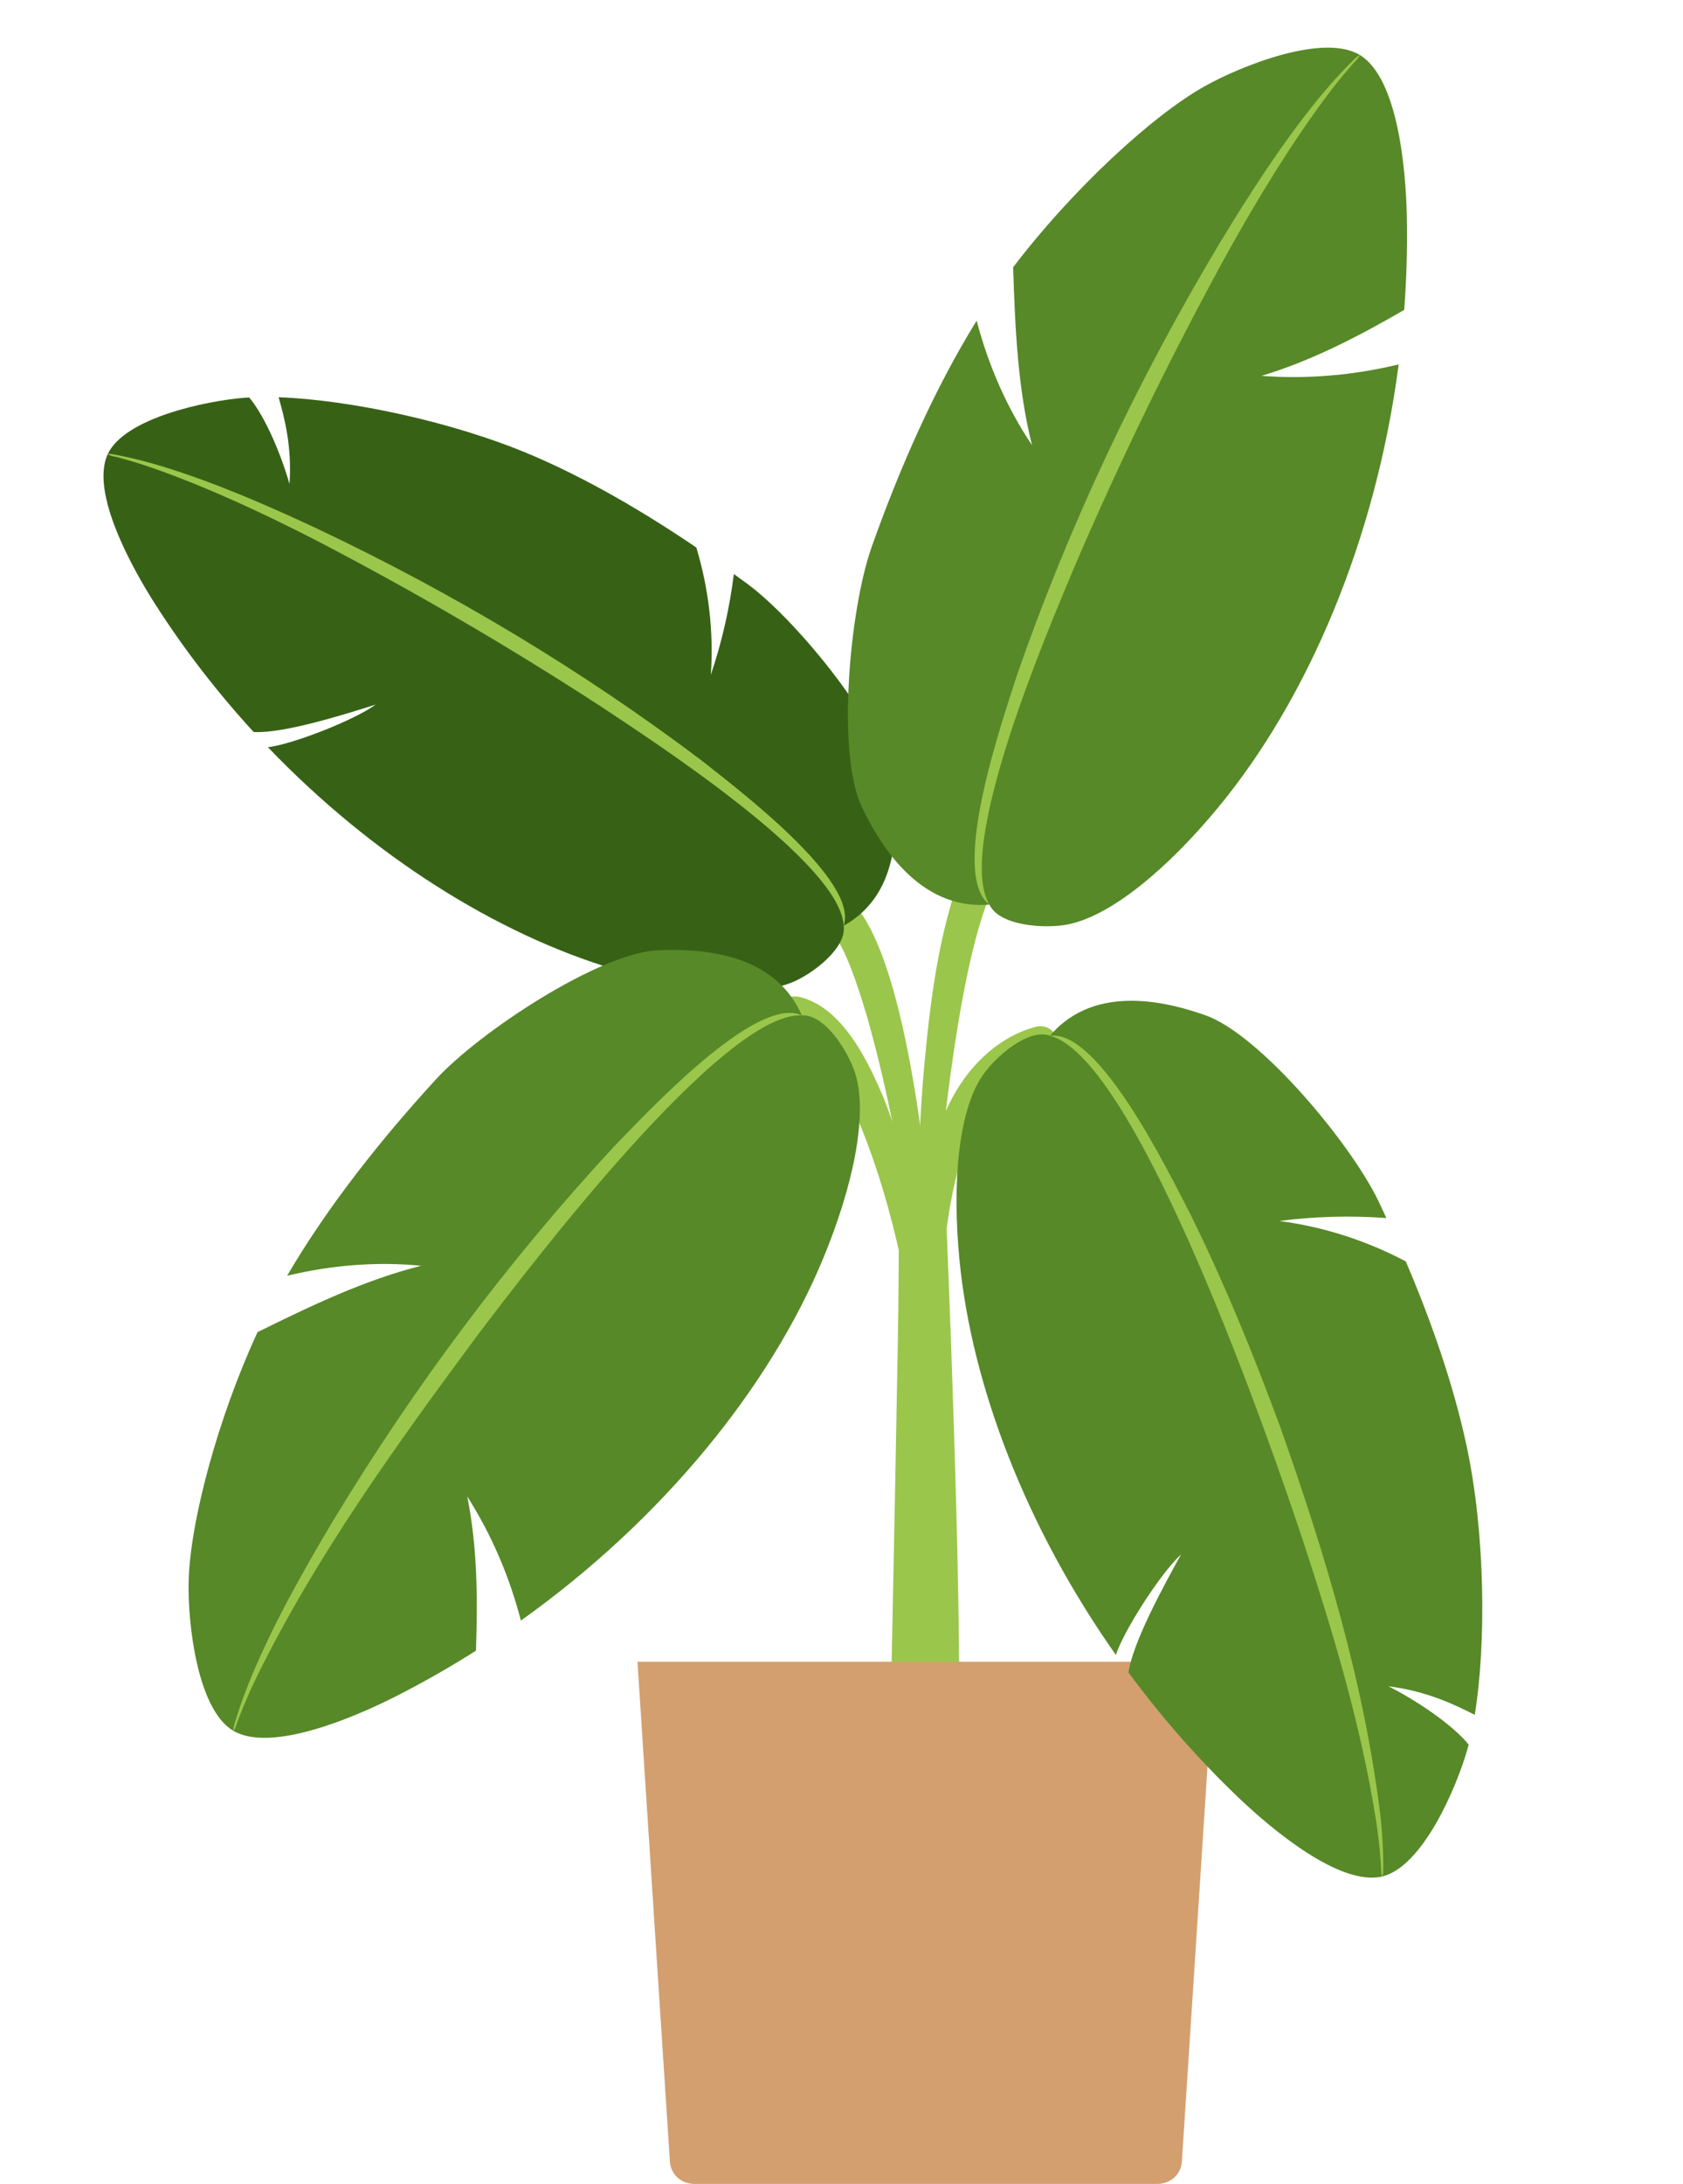 <?xml version="1.0" encoding="UTF-8"?> <svg xmlns="http://www.w3.org/2000/svg" width="175" height="227" viewBox="0 0 175 227" fill="none"> <path d="M104.744 90.165C100.37 94.038 97.907 118.07 97.461 124.722C97.311 126.792 97.199 128.869 97.152 130.939C97.124 133.05 97.111 135.076 96.777 137.194C95.791 135.245 95.662 133.077 95.566 130.956C95.294 124.644 95.505 118.338 95.992 112.039C96.553 105.703 97.24 99.333 99.125 93.177C99.955 90.859 100.805 88.112 103.271 86.844C104.197 86.333 105.384 86.685 105.836 87.651C106.313 88.633 105.789 89.836 104.744 90.165V90.165Z" fill="#9AC64B"></path> <path d="M86.668 92.561C94.573 94.662 97.148 128.033 97.455 135.822C97.55 137.903 97.615 140.03 96.91 142.111C96.281 140.064 96.084 138.035 95.869 135.941C95.641 133.884 95.369 131.831 95.07 129.784C93.845 121.632 92.379 113.483 90.124 105.558C89.358 103.085 87.726 97.396 85.691 96.058C84.661 96.085 83.8 95.272 83.776 94.245C83.722 93.001 84.997 92.039 86.181 92.415L86.671 92.564L86.668 92.561Z" fill="#9AC64B"></path> <path d="M55.23 47.282C61.092 49.778 66.958 53.214 72.406 56.911C73.692 61.182 74.222 65.682 73.915 70.132C75.066 66.736 75.862 63.222 76.307 59.665C76.804 60.027 77.309 60.387 77.797 60.752C82.988 64.618 91.953 75.659 92.781 81.365C93.303 84.953 93.948 92.786 87.72 96.223C88.081 98.509 84.502 101.247 82.345 102.117C78.329 103.736 71.143 102.926 63.828 100.732C51.642 97.079 38.704 88.978 27.859 77.669C30.438 77.361 36.84 74.858 39.065 73.237C35.628 74.327 29.413 76.266 26.373 76.087C22.638 72.014 19.176 67.556 16.112 62.761C13.755 59.07 9.358 51.185 11.2 47.21C12.94 43.453 21.401 41.651 25.538 41.333C25.656 41.325 25.789 41.321 25.912 41.316C27.216 42.839 28.95 46.319 30.102 50.298C30.381 46.447 29.561 43.365 28.97 41.291C36.27 41.55 47.073 43.811 55.225 47.283L55.23 47.282Z" fill="#376216"></path> <path d="M87.723 96.229C87.424 89.716 68.266 77.272 62.581 73.499C52.879 67.187 42.858 61.349 32.579 56.016C27.423 53.386 22.166 50.926 16.722 48.946C15.359 48.455 13.985 47.998 12.585 47.629C12.122 47.463 11.618 47.478 11.194 47.202C11.454 47.127 11.685 47.217 11.926 47.25C12.166 47.291 12.404 47.341 12.64 47.39C14.069 47.681 15.477 48.062 16.878 48.478C22.451 50.191 27.81 52.533 33.082 54.997C47.113 61.644 60.507 69.664 72.899 79.005C76.485 81.864 89.354 91.505 87.725 96.226L87.723 96.229Z" fill="#9AC64B"></path> <path d="M83.088 103.613C87.66 104.68 90.348 110.46 91.971 114.347C95.502 123.424 96.873 133.019 97.495 142.649C97.607 145.861 98.039 149.026 97.165 152.217C96.1 149.1 96.168 145.983 95.702 142.811C94.457 133.548 92.62 124.23 88.899 115.631C87.623 112.897 85.279 107.946 82.306 107.157C79.928 106.594 80.677 103.135 83.088 103.613V103.613Z" fill="#9AC64B"></path> <path d="M108.633 110.232C101.322 112.397 99.264 121.339 98.39 128.02C97.713 133.801 97.819 139.757 98.257 145.592C98.417 147.557 98.625 149.509 98.257 151.569C97.315 149.736 96.961 147.771 96.683 145.772C96.38 143.803 96.142 141.821 95.938 139.829C95.237 131.802 95.063 123.314 98.257 115.704C99.969 111.628 103.248 107.942 107.653 106.739C110.007 106.143 110.963 109.524 108.636 110.232H108.633Z" fill="#9AC64B"></path> <path d="M111.118 96.074C108.7 96.573 103.918 96.26 102.884 94.027C95.35 94.654 91.282 87.353 89.616 83.877C86.969 78.35 88.343 63.318 90.636 56.851C93.444 48.932 97.08 40.556 101.554 33.33C102.787 38.038 104.736 42.447 107.307 46.265C105.82 40.339 105.547 34.038 105.347 27.781C111.405 19.815 119.734 12.061 125.265 8.963C129.11 6.808 137.645 3.424 141.406 5.721C145.383 8.149 146.175 17.705 146.279 22.348C146.352 25.66 146.256 28.955 146.012 32.211C141.271 34.957 136.406 37.492 131.17 39.068C135.951 39.426 140.779 39.007 145.435 37.876C143.065 56.046 136.028 72.609 126.643 83.958C121.484 90.197 115.622 95.14 111.116 96.071L111.118 96.074Z" fill="#578928"></path> <path d="M102.883 94.025C98.641 90.83 104.318 74.665 105.773 70.096C111.18 54.557 118.253 39.599 126.703 25.477C129.896 20.197 133.242 14.981 137.144 10.189C138.131 9.001 139.15 7.835 140.239 6.737C140.622 6.396 140.923 5.933 141.405 5.721C141.197 6.21 140.735 6.498 140.43 6.914C139.412 8.066 138.47 9.277 137.561 10.511C133.929 15.462 130.744 20.724 127.749 26.079C121.83 36.832 116.445 47.884 111.616 59.164C108.822 65.869 99.295 88.074 102.883 94.025V94.025Z" fill="#9AC64B"></path> <path d="M92.91 179.066C92.682 176.955 92.689 174.827 92.716 172.699C92.913 163.202 93.185 149.141 93.356 139.606C93.42 135.767 93.475 130.18 93.454 126.385C93.444 125.03 94.543 123.922 95.903 123.915C97.223 123.912 98.305 124.952 98.366 126.253C98.547 130.062 98.734 135.673 98.89 139.549C99.247 149.924 99.662 162.446 99.724 172.754C99.72 175.027 99.662 177.395 99.261 179.642C98.421 183.447 93.104 182.935 92.91 179.069V179.066Z" fill="#9AC64B"></path> <path d="M120.331 227H72.216C70.825 227 69.743 226.017 69.655 224.686L66.284 172.724H126.264L122.893 224.686C122.808 226.014 121.723 227 120.331 227Z" fill="#D39F6F"></path> <path d="M152.532 150.45C151.167 144.01 148.85 137.374 146.174 131.113C142.076 128.948 137.598 127.501 132.997 126.912C136.691 126.432 140.437 126.336 144.155 126.604C143.887 126.027 143.619 125.446 143.35 124.877C140.457 118.839 131.002 107.529 125.352 105.536C121.796 104.283 113.94 102.045 109.181 107.658C106.921 106.83 103.41 109.902 102.088 111.907C99.627 115.647 99.003 123.089 99.764 130.937C101.032 144.013 106.682 158.752 116.029 172.019C116.861 169.467 120.704 163.492 122.81 161.567C121.006 164.826 117.775 170.729 117.343 173.845C120.74 178.449 124.591 182.856 128.863 186.927C132.15 190.057 139.306 196.104 143.729 195.044C147.912 194.042 151.454 185.84 152.614 181.712C152.647 181.595 152.673 181.459 152.708 181.337C151.418 179.709 148.217 177.251 144.389 175.28C148.373 175.774 151.351 177.23 153.348 178.244C154.556 170.798 154.428 159.405 152.532 150.446L152.532 150.45Z" fill="#578928"></path> <path d="M109.179 107.662C114.31 106.945 121.589 122.002 123.747 126.151C127.308 133.348 130.346 140.792 133.118 148.32C137.795 161.527 141.903 175.088 143.575 189.034C143.717 190.533 143.821 192.037 143.829 193.544C143.831 193.794 143.836 194.046 143.826 194.295C143.81 194.546 143.856 194.796 143.725 195.046C143.592 194.794 143.633 194.546 143.612 194.299C143.606 194.051 143.588 193.801 143.57 193.551C143.474 192.058 143.287 190.575 143.061 189.097C141.5 179.24 138.604 169.653 135.498 160.184C132.253 150.389 118.299 110.043 109.18 107.659L109.179 107.662Z" fill="#9AC64B"></path> <path d="M88.968 111.709C88.283 109.385 85.794 105.396 83.368 105.537C80.424 98.726 72.174 98.604 68.373 98.78C62.328 99.058 49.867 107.234 45.295 112.226C39.695 118.336 34.081 125.375 29.856 132.603C34.53 131.482 39.274 131.118 43.795 131.569C37.941 133.035 32.325 135.729 26.781 138.463C22.643 147.407 19.749 158.214 19.612 164.439C19.516 168.765 20.523 177.721 24.269 179.908C28.23 182.218 36.92 178.462 41.017 176.393C43.94 174.917 46.765 173.302 49.489 171.578C49.685 166.2 49.637 160.816 48.588 155.553C51.116 159.52 52.985 163.894 54.162 168.447C68.899 157.951 80.07 144.164 85.609 130.771C88.655 123.409 90.246 116.039 88.968 111.709V111.709Z" fill="#578928"></path> <path d="M83.366 105.541C75.178 105.144 54.946 131.805 49.61 138.845C41.249 150.142 32.879 161.716 26.669 174.352C26.012 175.712 25.399 177.095 24.863 178.505L24.603 179.215C24.506 179.448 24.478 179.703 24.276 179.906C24.224 179.626 24.336 179.396 24.399 179.149L24.62 178.421C25.078 176.972 25.615 175.547 26.196 174.142C28.561 168.535 31.562 163.221 34.676 158.004C43.068 144.133 52.822 131.06 63.859 119.163C67.193 115.748 78.651 103.342 83.368 105.545L83.366 105.541Z" fill="#9AC64B"></path> </svg> 
